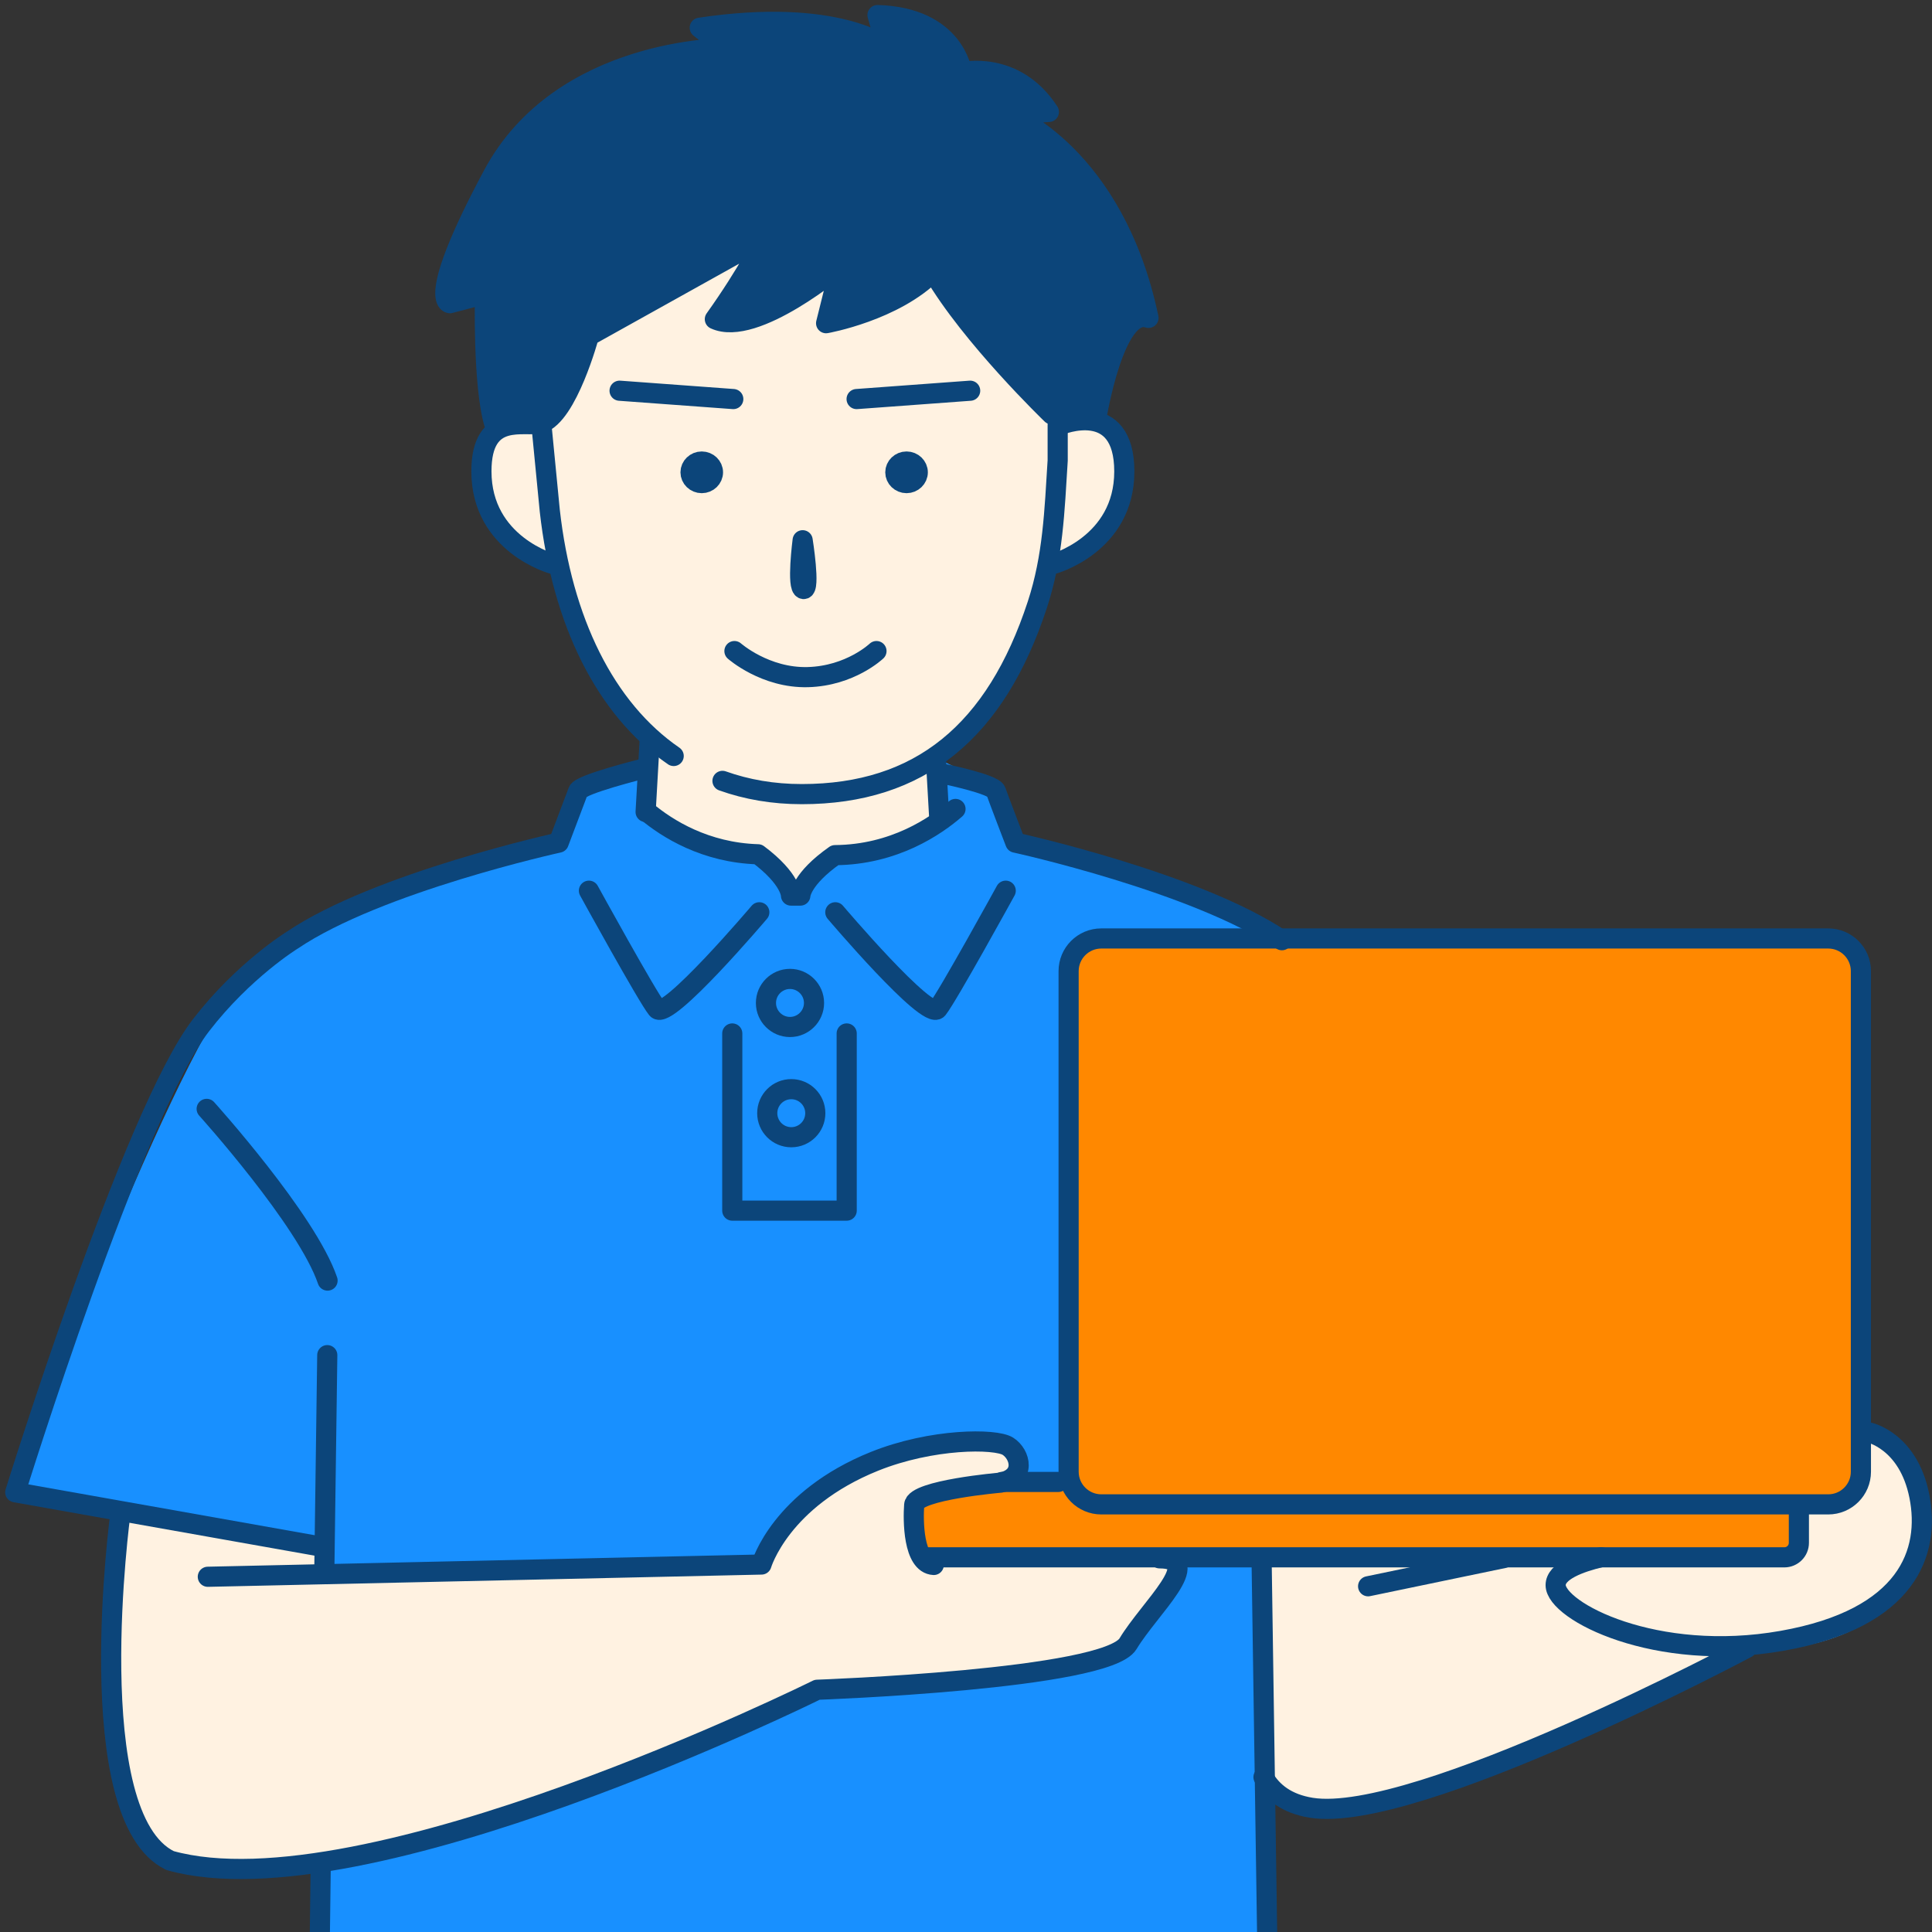<svg width="134" height="134" viewBox="0 0 134 134" fill="none" xmlns="http://www.w3.org/2000/svg">
<rect x="0" y="0" width="134" height="134" fill="#333333" stroke="none"/>
<g clip-path="url(#clip0_11665_855)">
<path d="M8.015 104.83C8.694 104.66 21.85 107.026 21.85 107.026L22.36 109.052L52.575 108.543C52.575 108.543 54.772 102.634 60.681 101.117C66.59 99.599 68.277 99.769 69.795 99.939C71.312 100.108 70.304 102.644 70.304 102.644C70.304 102.644 64.225 102.983 63.725 103.992C63.226 105 63.386 108.214 64.734 108.214C66.081 108.214 80.505 107.475 81.683 108.324C82.861 109.172 79.278 113.884 76.593 115.042C72.001 117.028 56.468 117.328 56.468 117.328C56.468 117.328 29.467 130.285 19.634 129.626C9.802 128.967 10.487 129.909 8.5 123.5C6.514 117.092 8.035 104.84 8.035 104.84L8.015 104.83Z" fill="#FFF2E1"/>
<path d="M87.643 108.224V122.698C87.643 122.698 87.463 126.182 95.15 124.715C102.836 123.247 120.794 114.453 120.794 114.453C120.794 114.453 131.235 115.182 132.523 107.855C133.811 100.528 129.229 98.691 129.229 98.691C129.229 98.691 130.147 102.175 128.859 103.083C127.572 103.992 124.827 103.812 124.827 103.812V107.296C124.827 107.296 125.006 107.665 121.712 107.665C118.418 107.665 87.633 108.214 87.633 108.214L87.643 108.224Z" fill="#FFF2E1"/>
<path d="M37.453 29.285C37.453 29.285 33.06 28.407 33.18 32.799C33.3 37.191 38.71 39.207 38.71 39.207C38.71 39.207 40.846 49.01 45.119 51.136C44.989 52.893 45.119 56.287 45.119 56.287C45.119 56.287 49.391 59.172 52.276 59.052C53.404 59.811 55.161 62.196 55.161 62.196L57.427 59.681C57.427 59.681 63.706 58.044 64.714 56.796C64.714 54.161 64.844 52.524 64.844 52.524C64.844 52.524 72.001 46.993 72.759 39.337C74.896 38.459 78.16 36.323 78.16 33.308C78.16 30.293 76.652 28.157 73.638 29.415C72.759 28.916 64.844 18.864 64.844 18.864C64.844 18.864 59.822 22.507 57.557 22.507C57.686 20.371 58.185 18.734 58.185 18.734C58.185 18.734 52.655 23.006 49.521 22.248C50.02 19.982 53.164 16.468 53.164 16.468L41.106 22.936C41.106 22.936 39.469 29.465 37.462 29.275L37.453 29.285Z" fill="#FFF2E1"/>
<path d="M34.568 29.115L33.58 20.012C33.58 20.012 32.192 21.399 31.204 21C30.216 20.601 31.404 16.248 34.368 12.096C37.333 7.943 42.514 3.351 50.27 3.351C49.681 2.643 48.742 1.944 48.742 1.944C48.742 1.944 57.676 0.417 61.44 3.122C60.851 1.944 60.851 1.245 60.851 1.245C60.851 1.245 65.552 0.656 66.491 4.659C67.898 5.368 71.781 5.128 72.6 7.714L70.014 7.833C70.014 7.833 77.541 13.244 79.537 20.76C77.771 23.116 76.243 24.993 76.124 28.516C74.946 29.105 73.628 29.405 73.628 29.405L64.834 18.854C64.834 18.854 60.601 22.467 57.547 22.497C58.016 20.99 58.176 18.724 58.176 18.724C58.176 18.724 53.574 22.557 49.511 22.238C50.739 20.511 53.155 16.458 53.155 16.458L40.857 23.685C40.857 23.685 38.98 29.095 37.453 29.265C36.155 29.325 34.568 29.105 34.568 29.105V29.115Z" fill="#0C457A"/>
<path d="M66.461 103.183L73.987 102.624V67.147C73.987 67.147 73.917 65.011 78.29 64.871C82.662 64.732 126.304 65.151 126.304 65.151C126.304 65.151 128.979 64.163 129.119 68.385C129.258 72.608 128.979 102.185 128.979 102.185C128.979 102.185 127.851 104.151 126.443 104.301C125.036 104.451 124.816 103.822 124.816 103.822L124.906 106.018C124.906 106.018 124.906 107.855 123.359 108.044C121.812 108.234 63.835 107.945 63.835 107.945L63.696 103.972L66.451 103.173L66.461 103.183Z" fill="#FF8800"/>
<path d="M45.119 56.287L45.199 53.272C45.199 53.272 39.888 54.131 39.718 54.819C39.549 55.508 38.52 58.593 38.52 58.593C38.52 58.593 21.381 62.196 16.41 68.365C11.439 74.534 0.818 103.313 0.818 103.313L21.85 107.016L22.359 109.043L52.575 108.533C52.575 108.533 54.632 102.105 61.998 100.568C69.365 99.031 70.563 100.568 70.563 101.087C70.563 101.606 70.294 102.634 70.294 102.634H73.997V67.157C73.997 67.157 73.827 65.101 77.082 64.931C80.336 64.762 88.052 64.931 88.052 64.931C88.052 64.931 77.052 59.511 70.403 58.593C69.765 57.125 69.206 54.65 69.206 54.65L64.853 52.524C65.093 56.706 65.123 56.866 65.123 56.866C65.123 56.866 59.733 60.09 57.437 59.691L55.66 61.857L52.286 59.062C52.286 59.062 48.982 59.312 45.129 56.297L45.119 56.287Z" fill="#1890FF"/>
<path d="M87.643 108.224L87.932 143.252L21.98 142.383L22.2 129.197C22.2 129.197 52.016 122.079 56.459 117.308C64.145 116.869 76.423 115.551 77.611 114.623C80.116 112.117 81.683 108.304 81.683 108.304L87.653 108.214L87.643 108.224Z" fill="#1890FF"/>
<path d="M46.726 52.434C41.965 49.16 38.99 43.071 38.131 35.414L37.552 29.465" stroke="#0C457A" stroke-width="1.397" stroke-linecap="round" stroke-linejoin="round"/>
<path d="M73.359 29.445V31.94C73.139 35.434 73.039 38.608 71.951 41.932C69.066 50.737 63.796 55.079 55.61 55.079C53.624 55.079 51.787 54.759 50.11 54.16" stroke="#0C457A" stroke-width="1.397" stroke-linecap="round" stroke-linejoin="round"/>
<path d="M73.508 29.485C73.508 29.485 77.98 27.608 77.98 32.699C77.98 37.79 73.019 39.128 73.019 39.128" stroke="#0C457A" stroke-width="1.397" stroke-linecap="round" stroke-linejoin="round"/>
<path d="M49.451 32.759C49.451 33.168 49.102 33.508 48.672 33.508C48.243 33.508 47.894 33.168 47.894 32.759C47.894 32.35 48.243 32.01 48.672 32.01C49.102 32.01 49.451 32.35 49.451 32.759Z" fill="#0C457A" stroke="#0C457A" stroke-width="1.397" stroke-linecap="round" stroke-linejoin="round"/>
<path d="M63.656 32.759C63.656 33.168 63.306 33.508 62.877 33.508C62.448 33.508 62.098 33.168 62.098 32.759C62.098 32.35 62.448 32.01 62.877 32.01C63.306 32.01 63.656 32.35 63.656 32.759Z" fill="#0C457A" stroke="#0C457A" stroke-width="1.397" stroke-linecap="round" stroke-linejoin="round"/>
<path d="M55.67 37.47C55.67 37.47 55.241 40.794 55.73 40.854C56.219 40.914 55.67 37.47 55.67 37.47Z" stroke="#0C457A" stroke-width="1.397" stroke-linecap="round" stroke-linejoin="round"/>
<path d="M50.939 45.157C50.939 45.157 53.075 47.043 56.03 46.964C58.985 46.884 60.791 45.157 60.791 45.157" stroke="#0C457A" stroke-width="1.397" stroke-linecap="round" stroke-linejoin="round"/>
<path d="M42.973 27.099L50.859 27.678" stroke="#0C457A" stroke-width="1.397" stroke-linecap="round" stroke-linejoin="round"/>
<path d="M67.289 27.099L59.413 27.678" stroke="#0C457A" stroke-width="1.397" stroke-linecap="round" stroke-linejoin="round"/>
<path d="M44.83 56.267C46.287 57.485 48.922 59.142 52.576 59.251C54.882 60.978 54.862 62.116 54.862 62.116H55.511C55.511 62.116 55.531 60.988 57.916 59.311C62.019 59.281 64.904 57.295 66.272 56.107" stroke="#0C457A" stroke-width="1.397" stroke-linecap="round" stroke-linejoin="round"/>
<path d="M57.936 63.274C57.936 63.274 64.345 70.831 65.034 69.972C65.722 69.114 69.755 61.777 69.755 61.777" stroke="#0C457A" stroke-width="1.397" stroke-linecap="round" stroke-linejoin="round"/>
<path d="M65.433 53.671C65.433 53.671 68.906 54.38 69.076 54.879C69.246 55.378 70.424 58.443 70.424 58.443C70.424 58.443 82.961 61.188 88.911 65.211" stroke="#0C457A" stroke-width="1.397" stroke-linecap="round" stroke-linejoin="round"/>
<path d="M52.665 63.274C52.665 63.274 46.257 70.831 45.568 69.972C44.879 69.114 40.847 61.777 40.847 61.777" stroke="#0C457A" stroke-width="1.397" stroke-linecap="round" stroke-linejoin="round"/>
<path d="M56.459 69.563C56.459 70.481 55.71 71.23 54.792 71.23C53.873 71.23 53.125 70.481 53.125 69.563C53.125 68.645 53.873 67.896 54.792 67.896C55.71 67.896 56.459 68.645 56.459 69.563Z" stroke="#0C457A" stroke-width="1.397" stroke-linecap="round" stroke-linejoin="round"/>
<path d="M54.882 78.876C55.802 78.876 56.548 78.13 56.548 77.209C56.548 76.289 55.802 75.542 54.882 75.542C53.961 75.542 53.215 76.289 53.215 77.209C53.215 78.13 53.961 78.876 54.882 78.876Z" stroke="#0C457A" stroke-width="1.397" stroke-linecap="round" stroke-linejoin="round"/>
<path d="M58.725 71.679V83.967H50.789V71.679" stroke="#0C457A" stroke-width="1.397" stroke-linecap="round" stroke-linejoin="round"/>
<path d="M44.55 53.332C44.55 53.332 40.278 54.39 40.098 54.879C39.918 55.368 38.751 58.443 38.751 58.443C38.751 58.443 26.213 61.188 20.264 65.211C20.264 65.211 16.89 67.287 13.955 71.09C9.213 77.209 1.058 103.502 1.058 103.502L22.37 107.286" stroke="#0C457A" stroke-width="1.397" stroke-linecap="round" stroke-linejoin="round"/>
<path d="M126.803 65.091H76.383C75.132 65.091 74.117 66.106 74.117 67.357V102.075C74.117 103.326 75.132 104.341 76.383 104.341H126.803C128.054 104.341 129.069 103.326 129.069 102.075V67.357C129.069 66.106 128.054 65.091 126.803 65.091Z" stroke="#0C457A" stroke-width="1.397" stroke-linecap="round" stroke-linejoin="round"/>
<path d="M45.069 51.206L44.779 56.317" stroke="#0C457A" stroke-width="1.397" stroke-linecap="round" stroke-linejoin="round"/>
<path d="M64.914 52.673L65.144 56.736" stroke="#0C457A" stroke-width="1.397" stroke-linecap="round" stroke-linejoin="round"/>
<path d="M72.94 28.736C72.94 28.736 67.32 23.326 64.724 18.854C62.039 21.579 57.297 22.417 57.297 22.417L58.296 18.405C58.296 18.405 52.366 23.426 49.581 22.138C51.907 18.884 53.065 16.488 53.065 16.488L40.847 23.296C40.847 23.296 39.36 28.806 37.513 29.355C36.455 29.674 33.39 28.477 33.39 32.689C33.39 37.78 38.351 39.118 38.351 39.118" stroke="#0C457A" stroke-width="1.397" stroke-linecap="round" stroke-linejoin="round"/>
<path d="M34.278 29.385C33.48 26.68 33.639 20.391 33.639 20.391L31.204 21.03C31.204 21.03 29.447 20.99 34.198 12.126C38.94 3.271 50.359 3.341 50.359 3.341L48.533 1.924C58.036 0.496 61.49 3.261 61.49 3.261L60.861 1.045C66.241 1.205 66.72 5.008 66.72 5.008C66.72 5.008 70.384 4.12 72.749 7.763L70.014 7.943C70.014 7.943 77.271 10.718 79.657 22.048C77.281 21.239 76.034 29.045 76.034 29.045" stroke="#0C457A" stroke-width="1.397" stroke-linecap="round" stroke-linejoin="round"/>
<path d="M69.505 102.784H73.408" stroke="#0C457A" stroke-width="1.397" stroke-linecap="round" stroke-linejoin="round"/>
<path d="M124.767 104.82V107.006C124.767 107.565 124.317 108.014 123.758 108.014H64.255" stroke="#0C457A" stroke-width="1.397" stroke-linecap="round" stroke-linejoin="round"/>
<path d="M14.334 76.91C14.334 76.91 21.291 84.616 22.719 88.819" stroke="#0C457A" stroke-width="1.397" stroke-linecap="round" stroke-linejoin="round"/>
<path d="M22.24 129.716L22.08 142.323L88.022 143.301L87.503 108.234" stroke="#0C457A" stroke-width="1.397" stroke-linecap="round" stroke-linejoin="round"/>
<path d="M22.699 93.99L22.5 108.504" stroke="#0C457A" stroke-width="1.397" stroke-linecap="round" stroke-linejoin="round"/>
<path d="M8.355 104.94C8.355 104.94 5.5 126 11.798 129.047C25.234 132.8 56.678 117.198 56.678 117.198C56.678 117.198 76.752 116.489 78.24 114.004C79.737 111.518 83.66 108.084 80.426 108.084" stroke="#0C457A" stroke-width="1.397" stroke-linecap="round" stroke-linejoin="round"/>
<path d="M14.414 109.362L52.815 108.513C52.815 108.513 54.133 103.982 60.651 101.356C64.624 99.759 69.036 99.759 69.905 100.308C70.773 100.857 71.202 102.464 69.396 102.834C69.396 102.834 63.486 103.343 63.406 104.381C63.327 105.419 63.327 108.463 64.764 108.543" stroke="#0C457A" stroke-width="1.397" stroke-linecap="round" stroke-linejoin="round"/>
<path d="M129.618 99.35C129.618 99.35 132.353 99.899 133.122 103.762C133.89 107.625 132.353 112.257 123.599 113.804C114.844 115.351 107.897 111.748 107.897 109.941C107.897 108.973 109.534 108.364 111.051 108.004" stroke="#0C457A" stroke-width="1.397" stroke-linecap="round" stroke-linejoin="round"/>
<path d="M87.633 123.257C88.232 124.305 89.26 125.114 90.947 125.383C98.204 126.541 121.163 114.293 121.163 114.293" stroke="#0C457A" stroke-width="1.397" stroke-linecap="round" stroke-linejoin="round"/>
<path d="M94.89 110.021L104.303 108.064" stroke="#0C457A" stroke-width="1.397" stroke-linecap="round" stroke-linejoin="round"/>
</g>
<defs>
<clipPath id="clip0_11665_855">
<rect width="134" height="134" fill="white"/>
</clipPath>
</defs>
</svg>
